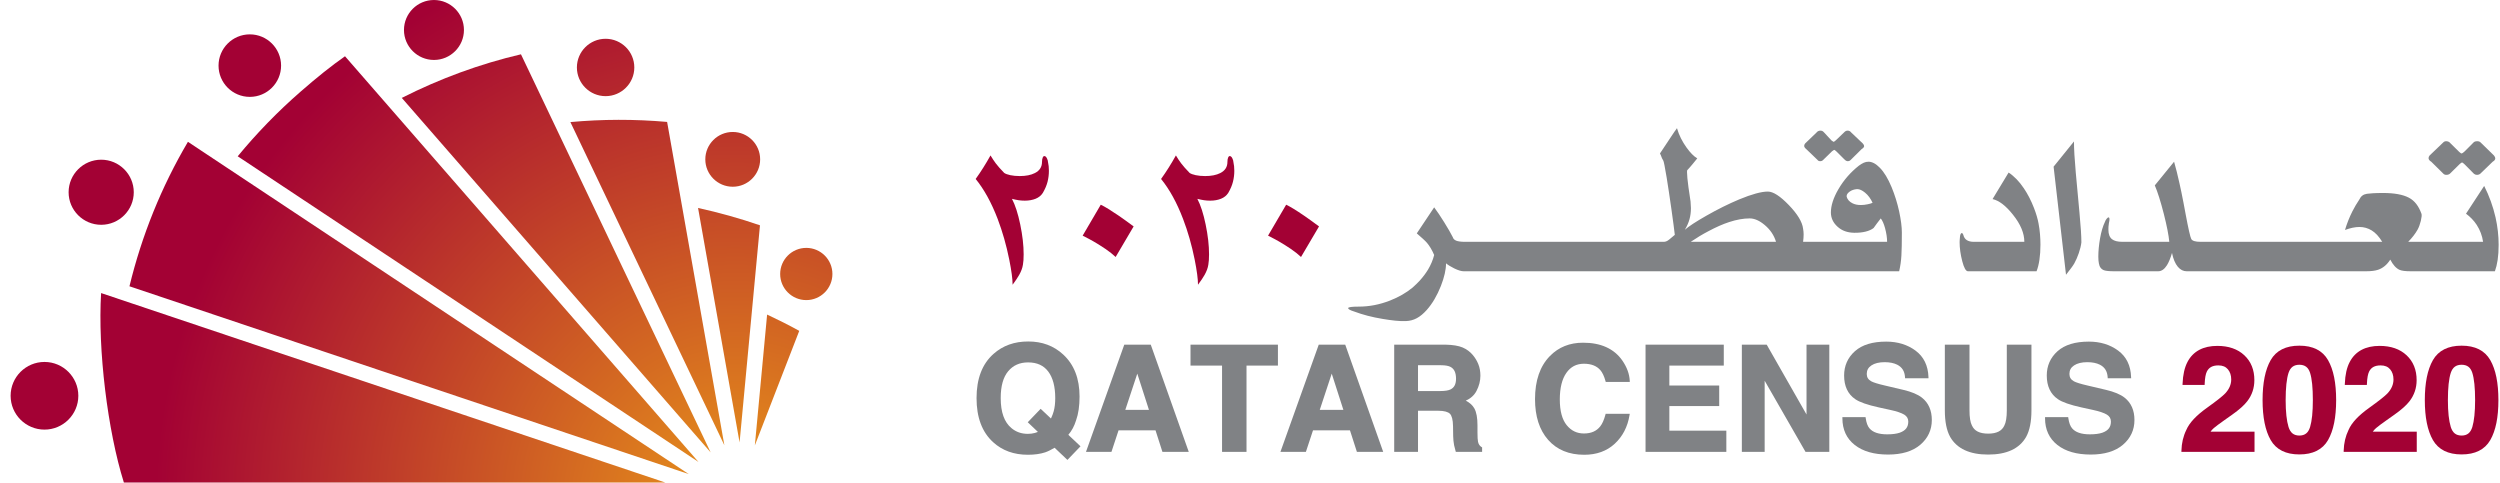 <svg width="207" height="40" viewBox="0 0 207 40" fill="none" xmlns="http://www.w3.org/2000/svg">
<path d="M89.098 34.807C89.291 34.271 89.386 33.614 89.387 32.836C89.388 31.356 88.938 30.187 88.034 29.355C87.254 28.633 86.284 28.272 85.137 28.275C84.001 28.272 83.04 28.613 82.272 29.295C81.326 30.126 80.857 31.362 80.858 32.963C80.857 34.555 81.314 35.783 82.235 36.616C82.992 37.309 83.959 37.656 85.112 37.654C85.662 37.654 86.138 37.587 86.542 37.454C86.766 37.378 87.028 37.247 87.321 37.074L88.383 38.081L89.466 36.953L88.458 36.004C88.736 35.676 88.954 35.281 89.098 34.807ZM85.685 35.849C85.501 35.898 85.308 35.923 85.109 35.923C84.573 35.923 84.125 35.765 83.743 35.444C83.16 34.957 82.859 34.14 82.859 32.964C82.857 31.962 83.071 31.221 83.478 30.738C83.889 30.249 84.428 30.007 85.125 30.007C85.87 30.008 86.415 30.26 86.796 30.765C87.177 31.272 87.374 32.002 87.374 32.963C87.374 33.381 87.332 33.744 87.248 34.05C87.204 34.222 87.123 34.428 87.02 34.653L86.166 33.85L85.098 34.962L85.939 35.763C85.841 35.799 85.754 35.832 85.685 35.849L85.71 35.943L85.685 35.849Z" fill="#808285"/>
<path d="M93.091 28.538L93.067 28.603L89.919 37.415H92.028L92.617 35.629H95.676L96.249 37.415H98.429L95.283 28.538H93.091ZM95.133 33.938H93.175L94.168 30.937L95.133 33.938Z" fill="#808285"/>
<path d="M98.574 28.538V30.271H101.186V37.415H103.211V30.271H105.812V28.538H105.713H98.574Z" fill="#808285"/>
<path d="M109.192 28.538L109.169 28.603L106.02 37.415H108.128L108.718 35.629H111.776L112.351 37.415H114.529L111.385 28.538H109.192ZM111.232 33.938H109.276L110.268 30.937L111.232 33.938Z" fill="#808285"/>
<path d="M122.381 36.585C122.352 36.458 122.335 36.19 122.335 35.797V35.215C122.335 34.596 122.253 34.13 122.072 33.809C121.923 33.545 121.682 33.335 121.368 33.175C121.763 32.998 122.065 32.732 122.253 32.372C122.468 31.962 122.577 31.539 122.577 31.111C122.577 30.759 122.523 30.443 122.408 30.162C122.299 29.886 122.146 29.632 121.957 29.405C121.725 29.125 121.44 28.916 121.106 28.772C120.766 28.627 120.298 28.552 119.699 28.538H119.697H115.44V37.415H117.411V34.01H119.088C119.582 34.009 119.903 34.107 120.053 34.259C120.205 34.406 120.306 34.755 120.311 35.299L120.323 36.107C120.328 36.366 120.353 36.621 120.401 36.87C120.427 36.993 120.466 37.149 120.522 37.343L120.543 37.415H122.719V37.101V37.044L122.671 37.016C122.52 36.922 122.427 36.786 122.381 36.585ZM117.411 30.241H119.318C119.682 30.241 119.948 30.293 120.111 30.384C120.405 30.543 120.557 30.848 120.56 31.359C120.556 31.825 120.405 32.097 120.099 32.247C119.928 32.331 119.648 32.378 119.269 32.378H117.411V30.241Z" fill="#808285"/>
<path d="M131.146 30.117C131.762 30.119 132.208 30.299 132.511 30.65C132.678 30.846 132.824 31.147 132.936 31.553L132.955 31.625H134.947L134.943 31.524C134.915 30.961 134.709 30.404 134.331 29.854C133.644 28.867 132.544 28.374 131.078 28.376C129.974 28.374 129.053 28.744 128.335 29.476C127.508 30.318 127.1 31.515 127.1 33.046C127.1 34.465 127.458 35.594 128.185 36.419C128.912 37.245 129.919 37.656 131.177 37.655C132.194 37.656 133.043 37.35 133.702 36.74C134.357 36.133 134.768 35.339 134.925 34.376L134.942 34.263H132.947L132.929 34.336C132.812 34.776 132.666 35.098 132.498 35.305C132.189 35.697 131.751 35.892 131.149 35.892C130.567 35.892 130.101 35.668 129.721 35.202C129.348 34.744 129.152 34.037 129.152 33.077C129.152 32.115 129.337 31.383 129.696 30.874C130.055 30.366 130.526 30.12 131.146 30.117Z" fill="#808285"/>
<path d="M138.222 33.622H142.35V31.921H138.222V30.271H142.729V30.174V28.538H136.251V37.415H142.941V35.659H138.222V33.622Z" fill="#808285"/>
<path d="M149.58 34.322L146.283 28.538H144.225V28.637V37.415H146.114V31.524L149.497 37.415H151.467V28.538H149.58V34.322Z" fill="#808285"/>
<path d="M157.597 32.281L156.071 31.921C155.487 31.787 155.102 31.663 154.942 31.572L154.94 31.571C154.684 31.428 154.571 31.242 154.567 30.962C154.57 30.653 154.692 30.432 154.953 30.256C155.218 30.08 155.581 29.988 156.049 29.988C156.469 29.988 156.813 30.06 157.087 30.196C157.493 30.403 157.702 30.733 157.735 31.227L157.741 31.319H159.679L159.677 31.219C159.645 30.273 159.285 29.533 158.607 29.032C157.934 28.533 157.119 28.286 156.176 28.286C155.05 28.286 154.183 28.547 153.585 29.081C152.992 29.612 152.692 30.291 152.693 31.092C152.691 31.964 152.999 32.632 153.613 33.05C153.983 33.305 154.623 33.524 155.555 33.731L156.497 33.937C157.041 34.053 157.437 34.189 157.673 34.332C157.901 34.478 158.004 34.656 158.006 34.913C158.001 35.368 157.787 35.652 157.294 35.829C157.037 35.916 156.693 35.963 156.262 35.963C155.545 35.963 155.063 35.79 154.789 35.462C154.641 35.289 154.535 35.008 154.48 34.621L154.468 34.539H154.383H152.551V34.636C152.551 35.563 152.892 36.31 153.571 36.842C154.251 37.376 155.174 37.637 156.334 37.637C157.468 37.637 158.361 37.371 158.999 36.828C159.631 36.29 159.955 35.596 159.955 34.777C159.955 33.984 159.682 33.356 159.138 32.928C158.787 32.652 158.273 32.441 157.597 32.281Z" fill="#808285"/>
<path d="M166.164 33.968C166.164 34.556 166.092 34.98 165.962 35.23L165.959 35.234H165.96C165.757 35.678 165.336 35.903 164.622 35.905C163.902 35.903 163.479 35.678 163.278 35.234L163.275 35.233L163.275 35.23C163.145 34.98 163.072 34.556 163.074 33.968V28.538H161.033V28.637V33.97C161.033 34.905 161.176 35.639 161.473 36.175C162.034 37.155 163.101 37.64 164.621 37.638C166.142 37.64 167.207 37.155 167.763 36.175C168.06 35.639 168.204 34.905 168.204 33.97V28.538H166.163V33.968H166.164Z" fill="#808285"/>
<path d="M174.377 32.281L172.851 31.921C172.266 31.787 171.882 31.663 171.721 31.572L171.719 31.571C171.464 31.428 171.351 31.242 171.347 30.962C171.35 30.653 171.47 30.432 171.733 30.256C171.998 30.08 172.361 29.988 172.829 29.988C173.247 29.988 173.595 30.06 173.867 30.196C174.271 30.403 174.48 30.733 174.514 31.227L174.519 31.319H176.459L176.454 31.219C176.425 30.273 176.065 29.533 175.386 29.032C174.712 28.533 173.899 28.286 172.954 28.286C171.83 28.286 170.963 28.547 170.363 29.081C169.772 29.612 169.471 30.291 169.473 31.092C169.471 31.964 169.779 32.632 170.393 33.05C170.762 33.305 171.404 33.524 172.333 33.731L173.275 33.937C173.821 34.053 174.217 34.189 174.453 34.332C174.681 34.478 174.782 34.656 174.784 34.913C174.78 35.368 174.565 35.652 174.073 35.829C173.817 35.916 173.472 35.963 173.041 35.963C172.325 35.963 171.842 35.79 171.568 35.462C171.421 35.289 171.312 35.008 171.258 34.621L171.247 34.539H171.163H169.33V34.636C169.329 35.563 169.673 36.31 170.351 36.842C171.029 37.376 171.954 37.637 173.113 37.637C174.248 37.637 175.14 37.371 175.777 36.828C176.41 36.29 176.734 35.596 176.732 34.777C176.734 33.984 176.462 33.356 175.918 32.928C175.568 32.652 175.053 32.441 174.377 32.281Z" fill="#808285"/>
<path d="M183.3 35.448C183.45 35.318 183.739 35.101 184.157 34.806L184.831 34.329C185.403 33.925 185.817 33.556 186.076 33.218C186.467 32.713 186.661 32.126 186.661 31.476C186.664 30.631 186.386 29.936 185.83 29.416C185.274 28.896 184.525 28.64 183.6 28.64C182.433 28.637 181.588 29.083 181.123 29.97C180.88 30.436 180.745 31.035 180.717 31.772L180.713 31.873H182.543L182.547 31.779C182.565 31.308 182.629 30.968 182.725 30.77C182.897 30.425 183.193 30.257 183.681 30.255C184.035 30.255 184.285 30.364 184.468 30.577C184.651 30.799 184.745 31.073 184.745 31.417C184.744 31.833 184.582 32.215 184.247 32.574C184.031 32.802 183.53 33.199 182.758 33.751C181.86 34.391 181.282 35 181.029 35.596L181.028 35.594C181.027 35.596 181.027 35.597 181.027 35.599C181.027 35.599 181.026 35.599 181.025 35.599L181.026 35.601C180.772 36.119 180.639 36.691 180.623 37.314L180.62 37.415H186.675V35.742H183.033C183.112 35.635 183.198 35.535 183.3 35.448Z" fill="#A30134"/>
<path d="M190.388 28.622C189.277 28.619 188.467 29.02 188.011 29.82C187.561 30.608 187.343 31.711 187.341 33.131C187.343 34.549 187.561 35.649 188.013 36.436C188.468 37.231 189.277 37.63 190.388 37.626C191.497 37.63 192.308 37.231 192.763 36.436C193.214 35.649 193.432 34.549 193.433 33.131C193.432 31.711 193.214 30.608 192.763 29.821C192.308 29.02 191.497 28.619 190.388 28.622ZM189.49 30.875C189.648 30.412 189.922 30.206 190.388 30.201C190.851 30.207 191.123 30.412 191.275 30.874C191.426 31.352 191.505 32.106 191.504 33.131C191.505 34.106 191.426 34.852 191.275 35.356C191.123 35.847 190.85 36.059 190.388 36.065C189.926 36.059 189.648 35.847 189.49 35.353C189.335 34.849 189.252 34.106 189.252 33.131C189.252 32.106 189.335 31.352 189.49 30.875Z" fill="#A30134"/>
<path d="M196.734 35.448C196.884 35.318 197.17 35.101 197.591 34.806L198.265 34.329C198.837 33.925 199.25 33.556 199.51 33.218C199.9 32.713 200.098 32.126 200.097 31.476C200.098 30.631 199.82 29.936 199.264 29.416C198.709 28.896 197.958 28.64 197.035 28.64C195.868 28.637 195.022 29.083 194.558 29.97C194.312 30.436 194.179 31.035 194.153 31.772L194.149 31.873H195.977L195.981 31.779C195.999 31.308 196.063 30.968 196.16 30.77C196.331 30.425 196.626 30.257 197.116 30.255C197.469 30.255 197.721 30.364 197.903 30.577C198.086 30.799 198.18 31.073 198.18 31.417C198.18 31.833 198.018 32.215 197.681 32.574C197.465 32.802 196.962 33.199 196.192 33.751C195.294 34.391 194.715 35 194.462 35.596V35.594C194.462 35.596 194.462 35.597 194.462 35.599C194.462 35.599 194.462 35.599 194.459 35.599V35.601C194.207 36.119 194.074 36.691 194.057 37.314L194.056 37.415H200.108V35.742H196.467C196.546 35.635 196.633 35.535 196.734 35.448Z" fill="#A30134"/>
<path d="M206.197 29.821C205.742 29.02 204.931 28.619 203.821 28.622C202.711 28.619 201.9 29.02 201.445 29.82C200.994 30.608 200.776 31.711 200.775 33.131C200.776 34.549 200.994 35.649 201.445 36.436C201.901 37.231 202.711 37.63 203.821 37.626C204.931 37.63 205.741 37.231 206.197 36.436C206.648 35.649 206.868 34.549 206.868 33.131C206.868 31.711 206.648 30.608 206.197 29.821ZM202.686 33.131C202.686 32.106 202.768 31.352 202.923 30.875C203.081 30.412 203.355 30.206 203.821 30.201C204.286 30.207 204.557 30.412 204.709 30.874C204.859 31.352 204.939 32.106 204.939 33.131C204.939 34.106 204.859 34.852 204.709 35.356C204.554 35.847 204.284 36.059 203.821 36.065C203.358 36.059 203.083 35.847 202.923 35.353H202.924C202.768 34.849 202.686 34.106 202.686 33.131Z" fill="#A30134"/>
<path d="M86.751 13.278C86.676 13.042 86.586 12.924 86.481 12.924C86.427 12.915 86.379 12.954 86.34 13.041C86.299 13.127 86.278 13.253 86.278 13.412C86.278 13.825 86.081 14.132 85.687 14.33C85.362 14.496 84.945 14.578 84.435 14.578C84.145 14.578 83.883 14.552 83.652 14.504C83.42 14.454 83.251 14.391 83.146 14.316C82.841 14.003 82.61 13.739 82.452 13.53C82.296 13.319 82.15 13.1 82.014 12.87C81.629 13.563 81.22 14.214 80.785 14.818C81.485 15.677 82.091 16.779 82.607 18.127C83.005 19.176 83.325 20.295 83.565 21.488C83.75 22.41 83.844 23.108 83.844 23.576C84.087 23.247 84.27 22.975 84.39 22.759C84.555 22.466 84.658 22.186 84.698 21.923C84.738 21.704 84.758 21.415 84.758 21.06C84.758 20.318 84.664 19.494 84.477 18.591C84.29 17.687 84.061 16.979 83.791 16.465C84.01 16.518 84.197 16.558 84.349 16.579C84.502 16.603 84.67 16.615 84.855 16.615C85.189 16.615 85.487 16.56 85.748 16.457C86.007 16.351 86.208 16.19 86.346 15.972C86.531 15.656 86.661 15.35 86.737 15.053C86.811 14.758 86.849 14.454 86.849 14.145C86.849 14.011 86.843 13.883 86.831 13.762C86.818 13.643 86.792 13.482 86.751 13.278Z" fill="#A30134"/>
<path d="M91.144 16.949L89.644 19.512C90.02 19.701 90.32 19.861 90.545 19.991C90.879 20.185 91.209 20.392 91.534 20.612C91.888 20.857 92.168 21.079 92.375 21.278L93.865 18.747C93.38 18.387 92.962 18.088 92.613 17.848C91.993 17.424 91.503 17.123 91.144 16.949Z" fill="#A30134"/>
<path d="M102.103 13.278C102.029 13.042 101.939 12.924 101.834 12.924C101.779 12.915 101.732 12.954 101.691 13.041C101.652 13.127 101.631 13.253 101.631 13.412C101.631 13.825 101.434 14.132 101.039 14.33C100.714 14.496 100.296 14.578 99.787 14.578C99.497 14.578 99.236 14.552 99.005 14.504C98.772 14.454 98.603 14.391 98.498 14.316C98.193 14.003 97.962 13.739 97.804 13.53C97.647 13.319 97.5 13.1 97.365 12.87C96.98 13.563 96.571 14.214 96.137 14.818C96.836 15.677 97.443 16.779 97.957 18.127C98.358 19.176 98.679 20.295 98.918 21.488C99.102 22.41 99.194 23.108 99.194 23.576C99.439 23.247 99.621 22.975 99.742 22.759C99.906 22.466 100.01 22.186 100.049 21.923C100.089 21.704 100.109 21.415 100.109 21.06C100.109 20.318 100.016 19.494 99.828 18.591C99.641 17.687 99.412 16.979 99.141 16.465C99.362 16.518 99.549 16.558 99.702 16.579C99.853 16.603 100.023 16.615 100.207 16.615C100.543 16.615 100.839 16.56 101.098 16.457C101.359 16.351 101.559 16.19 101.699 15.972C101.884 15.656 102.014 15.35 102.089 15.053C102.163 14.758 102.201 14.454 102.201 14.145C102.201 14.011 102.194 13.883 102.182 13.762C102.17 13.643 102.144 13.482 102.103 13.278Z" fill="#A30134"/>
<path d="M106.495 16.949L104.995 19.512C105.37 19.701 105.669 19.861 105.895 19.991C106.231 20.185 106.559 20.392 106.885 20.612C107.24 20.857 107.519 21.079 107.724 21.278L109.215 18.747C108.731 18.387 108.314 18.088 107.964 17.848C107.345 17.424 106.854 17.123 106.495 16.949Z" fill="#A30134"/>
<path d="M150.495 13.248C150.54 13.314 150.612 13.346 150.713 13.346C150.811 13.346 150.892 13.314 150.952 13.248L151.687 12.53C151.79 12.452 151.848 12.41 151.859 12.41C151.904 12.41 151.972 12.456 152.06 12.544L152.766 13.248C152.791 13.274 152.825 13.297 152.867 13.315C152.909 13.335 152.952 13.346 152.998 13.346C153.088 13.346 153.166 13.314 153.23 13.248L154.146 12.343C154.266 12.272 154.333 12.196 154.348 12.118C154.348 12.031 154.313 11.956 154.243 11.884L153.291 10.98C153.206 10.869 153.103 10.815 152.984 10.815C152.903 10.815 152.83 10.838 152.767 10.889L152.016 11.609C151.917 11.698 151.854 11.744 151.829 11.744C151.808 11.744 151.746 11.703 151.641 11.623L151.034 10.967C150.979 10.906 150.929 10.865 150.881 10.843C150.834 10.825 150.776 10.816 150.713 10.816C150.656 10.816 150.588 10.834 150.509 10.875L149.468 11.877C149.413 11.943 149.386 12.01 149.386 12.08C149.386 12.166 149.447 12.26 149.573 12.36L150.495 13.248Z" fill="#808285"/>
<path d="M136.539 22.461H137.123H149.003H149.971H157.25C157.348 22.043 157.41 21.609 157.436 21.164C157.462 20.717 157.474 20.081 157.474 19.258C157.474 18.784 157.398 18.201 157.25 17.506C157.098 16.813 156.891 16.146 156.626 15.501C156.327 14.783 156.002 14.246 155.652 13.893C155.482 13.718 155.318 13.59 155.162 13.51C155.003 13.43 154.856 13.39 154.716 13.39C154.576 13.39 154.445 13.418 154.322 13.473C154.199 13.527 154.064 13.611 153.914 13.719C153.224 14.264 152.659 14.912 152.22 15.666C151.805 16.379 151.598 17.02 151.598 17.59C151.598 18.044 151.78 18.439 152.148 18.771C152.514 19.106 152.973 19.264 153.524 19.274C154.216 19.286 154.815 19.141 155.136 18.876C155.275 18.669 155.527 18.347 155.728 18.084C155.868 18.268 155.984 18.532 156.079 18.876C156.195 19.305 156.252 19.686 156.252 20.022H149.971H149.296C149.325 19.802 149.34 19.601 149.34 19.415C149.34 19.256 149.325 19.095 149.296 18.938C149.23 18.383 148.838 17.73 148.119 16.983C147.399 16.236 146.819 15.862 146.381 15.862C145.84 15.862 145.048 16.078 144.003 16.511C143.135 16.876 142.229 17.323 141.29 17.859C140.415 18.358 139.82 18.747 139.506 19.025C139.686 18.723 139.814 18.43 139.891 18.149C139.968 17.871 140.009 17.565 140.009 17.229L139.978 16.684C139.888 16.084 139.832 15.694 139.805 15.509C139.726 14.918 139.686 14.502 139.686 14.258C139.686 14.168 139.691 14.113 139.702 14.095C139.871 13.913 140.02 13.746 140.147 13.588C140.275 13.431 140.403 13.272 140.533 13.114C140.252 12.949 139.958 12.652 139.649 12.222C139.284 11.718 139.018 11.182 138.854 10.613C138.748 10.752 138.579 10.998 138.344 11.354C137.759 12.231 137.46 12.684 137.445 12.708C137.509 12.829 137.549 12.919 137.565 12.982C137.58 13.044 137.632 13.15 137.721 13.299C137.761 13.36 137.854 13.826 137.999 14.7C138.119 15.434 138.249 16.307 138.393 17.32C138.536 18.334 138.629 19.042 138.674 19.446C138.518 19.575 138.365 19.703 138.212 19.832C138.06 19.959 137.911 20.023 137.767 20.023H137.115H136.538H121.897H121.417H121.301C120.972 20.023 120.731 19.989 120.577 19.929C120.423 19.866 120.327 19.77 120.293 19.642C120.133 19.326 119.897 18.913 119.581 18.405C119.265 17.896 118.987 17.484 118.749 17.168L117.31 19.324C117.684 19.648 118.007 19.933 118.157 20.111C118.382 20.381 118.579 20.715 118.749 21.116C118.643 21.529 118.473 21.933 118.238 22.328C118.053 22.63 117.827 22.933 117.557 23.233C117.397 23.406 117.199 23.6 116.964 23.81C116.44 24.242 115.815 24.603 115.091 24.887C114.236 25.221 113.377 25.388 112.511 25.388C111.937 25.388 111.641 25.428 111.628 25.509C111.628 25.599 111.799 25.696 112.144 25.8C112.829 26.058 113.609 26.262 114.484 26.406C115.207 26.526 115.853 26.609 116.417 26.585C117.067 26.559 117.583 26.279 118.134 25.666C118.599 25.141 118.988 24.48 119.304 23.683C119.589 22.954 119.731 22.328 119.731 21.804C119.901 21.944 120.129 22.084 120.412 22.224C120.737 22.382 120.998 22.461 121.193 22.461H121.417H122.241H136.539V22.461ZM154.629 16.916C154.452 16.955 154.266 16.976 154.072 16.976C153.801 16.976 153.569 16.926 153.374 16.826C153.144 16.706 152.962 16.535 152.902 16.265V16.237C152.902 16.11 152.984 15.989 153.148 15.868C153.313 15.748 153.513 15.68 153.749 15.66H153.794C153.974 15.66 154.184 15.756 154.424 15.95C154.689 16.165 154.896 16.458 155.05 16.792C154.946 16.847 154.807 16.876 154.629 16.916ZM139.993 20.022C140.488 19.687 140.978 19.392 141.463 19.14C142.082 18.809 142.649 18.559 143.164 18.39C143.783 18.186 144.354 18.084 144.872 18.084C145.272 18.084 145.69 18.268 146.125 18.637C146.585 19.025 146.894 19.488 147.054 20.022H139.993Z" fill="#808285"/>
<path d="M168.793 18.515C168.723 18.123 168.595 17.688 168.41 17.213C168.176 16.61 167.898 16.071 167.578 15.596C167.194 15.022 166.77 14.586 166.312 14.288L164.984 16.483C165.524 16.605 166.09 17.039 166.679 17.785C167.304 18.568 167.615 19.313 167.615 20.023H163.424C163.196 20.023 163.007 19.977 162.859 19.887C162.712 19.798 162.611 19.65 162.563 19.446C162.534 19.351 162.491 19.302 162.436 19.302C162.397 19.293 162.361 19.324 162.331 19.398C162.302 19.469 162.278 19.578 162.278 19.706C162.27 19.782 162.268 19.834 162.263 19.88C162.258 19.924 162.256 19.982 162.256 20.052C162.256 20.541 162.328 21.065 162.473 21.623C162.618 22.182 162.775 22.46 162.945 22.46H168.627C168.731 22.197 168.812 21.877 168.866 21.504C168.922 21.13 168.949 20.713 168.949 20.253C168.949 19.979 168.937 19.692 168.912 19.392C168.888 19.093 168.848 18.801 168.793 18.515Z" fill="#808285"/>
<path d="M171.874 14.292C171.774 13.185 171.725 12.326 171.725 11.712L170.038 13.8L171.065 22.75C171.429 22.292 171.66 21.979 171.754 21.807C172.014 21.344 172.287 20.59 172.339 20.065C172.339 19.56 172.287 18.748 172.182 17.63C172.076 16.508 171.973 15.396 171.874 14.292Z" fill="#808285"/>
<path d="M201.309 13.393L202.314 14.386C202.374 14.446 202.454 14.477 202.553 14.477C202.673 14.477 202.771 14.446 202.846 14.387L203.678 13.569C203.773 13.491 203.832 13.451 203.858 13.451C203.893 13.451 203.964 13.506 204.076 13.614L204.84 14.386C204.91 14.446 204.993 14.477 205.087 14.477C205.198 14.477 205.29 14.446 205.365 14.386L206.4 13.386C206.538 13.309 206.609 13.215 206.609 13.11C206.609 13.045 206.574 12.967 206.503 12.877L205.448 11.848C205.398 11.789 205.345 11.749 205.294 11.725C205.242 11.703 205.177 11.692 205.103 11.692C205.012 11.692 204.931 11.712 204.854 11.752L204.031 12.574C203.926 12.665 203.853 12.709 203.813 12.709C203.787 12.709 203.73 12.672 203.634 12.588L202.914 11.88C202.819 11.754 202.695 11.692 202.538 11.692C202.464 11.692 202.399 11.711 202.345 11.752L201.174 12.872C201.115 12.946 201.084 13.017 201.084 13.087C201.084 13.202 201.16 13.304 201.309 13.393Z" fill="#808285"/>
<path d="M195.898 22.461C196.328 22.461 196.665 22.419 196.911 22.335C197.314 22.195 197.649 21.916 197.915 21.496C198.139 21.931 198.394 22.212 198.678 22.341C198.858 22.421 199.16 22.46 199.587 22.46H200.268H201.46H206.579C206.674 22.197 206.75 21.885 206.805 21.527C206.859 21.166 206.887 20.747 206.887 20.268C206.887 19.521 206.802 18.767 206.633 18.008C206.427 17.102 206.112 16.231 205.689 15.395L204.185 17.694C204.519 17.938 204.838 18.258 205.072 18.621C205.352 19.055 205.527 19.522 205.599 20.022H201.46H200.268H199.399C199.719 19.697 199.975 19.367 200.171 19.025C200.401 18.621 200.565 17.889 200.501 17.709C200.272 17.079 199.946 16.624 199.451 16.367C198.956 16.108 198.244 15.979 197.315 15.979C196.64 15.979 196.197 16.015 195.98 16.046C195.68 16.093 195.486 16.236 195.35 16.525C195.14 16.837 194.948 17.163 194.774 17.506C194.528 17.995 194.325 18.508 194.166 19.041C194.381 18.962 194.59 18.9 194.792 18.857C194.995 18.814 195.186 18.794 195.366 18.794C195.731 18.794 196.068 18.891 196.381 19.082C196.694 19.275 196.982 19.587 197.247 20.022H182.196C181.776 20.022 181.524 19.946 181.438 19.79C181.354 19.635 181.196 18.942 180.966 17.709C180.906 17.404 180.849 17.099 180.795 16.796C180.674 16.165 180.564 15.632 180.464 15.193C180.314 14.513 180.164 13.913 180.014 13.389L178.418 15.35C178.652 15.893 178.902 16.686 179.167 17.722C179.416 18.707 179.567 19.473 179.617 20.022H175.722C175.337 20.022 175.056 19.948 174.874 19.806C174.674 19.646 174.576 19.386 174.576 19.025C174.57 18.957 174.572 18.871 174.582 18.771C174.592 18.672 174.605 18.573 174.618 18.472C174.65 18.336 174.665 18.237 174.665 18.172C174.665 18.058 174.64 18 174.59 18C174.545 18 174.492 18.04 174.429 18.117C174.366 18.194 174.323 18.272 174.297 18.354C174.118 18.729 173.98 19.188 173.885 19.737C173.79 20.285 173.741 20.791 173.741 21.249C173.741 21.484 173.758 21.668 173.787 21.803C173.833 22.099 173.976 22.29 174.216 22.379C174.365 22.432 174.648 22.461 175.062 22.461H178.695C178.97 22.461 179.212 22.296 179.423 21.961C179.576 21.716 179.716 21.377 179.842 20.943C179.941 21.44 180.105 21.827 180.329 22.095C180.539 22.34 180.781 22.461 181.056 22.461H181.895H195.898V22.461Z" fill="#808285"/>
<path d="M66.761 20.525C65.568 20.525 64.598 21.495 64.598 22.687C64.598 23.879 65.568 24.848 66.761 24.848C67.954 24.848 68.924 23.879 68.924 22.687C68.924 21.495 67.954 20.525 66.761 20.525Z" fill="url(#paint0_radial_1042_37971)"/>
<path d="M60.671 10.927C59.419 10.927 58.4 11.944 58.4 13.194C58.4 14.445 59.419 15.462 60.671 15.462C61.922 15.462 62.94 14.445 62.94 13.194C62.94 11.944 61.922 10.927 60.671 10.927Z" fill="url(#paint1_radial_1042_37971)"/>
<path d="M50.143 3.211C48.834 3.211 47.767 4.276 47.767 5.586C47.767 6.896 48.834 7.961 50.143 7.961C51.455 7.961 52.521 6.896 52.521 5.586C52.522 4.276 51.455 3.211 50.143 3.211Z" fill="url(#paint2_radial_1042_37971)"/>
<path d="M35.932 1.81198e-05C34.563 1.81198e-05 33.449 1.113 33.449 2.482C33.449 3.85 34.563 4.964 35.932 4.964C37.301 4.964 38.415 3.85 38.415 2.482C38.415 1.113 37.301 1.81198e-05 35.932 1.81198e-05Z" fill="url(#paint3_radial_1042_37971)"/>
<path d="M20.685 2.845C19.255 2.845 18.095 4.006 18.095 5.433C18.095 6.861 19.255 8.022 20.685 8.022C22.113 8.022 23.274 6.86 23.274 5.433C23.274 4.006 22.113 2.845 20.685 2.845Z" fill="url(#paint4_radial_1042_37971)"/>
<path d="M8.379 13.223C6.891 13.223 5.681 14.433 5.681 15.918C5.681 17.404 6.891 18.613 8.379 18.613C9.865 18.613 11.076 17.404 11.076 15.918C11.076 14.433 9.865 13.223 8.379 13.223Z" fill="url(#paint5_radial_1042_37971)"/>
<path d="M3.683 29.969C2.136 29.969 0.879 31.226 0.879 32.77C0.879 34.315 2.136 35.572 3.683 35.572C5.228 35.572 6.486 34.315 6.486 32.77C6.486 31.226 5.228 29.969 3.683 29.969Z" fill="url(#paint6_radial_1042_37971)"/>
<path d="M66.178 27.395C65.304 26.911 64.414 26.468 63.517 26.046L62.501 36.88L66.178 27.395Z" fill="url(#paint7_radial_1042_37971)"/>
<path d="M57.799 17.218L61.237 36.634L62.926 18.656C61.233 18.073 59.52 17.597 57.799 17.218Z" fill="url(#paint8_radial_1042_37971)"/>
<path d="M55.237 10.095C52.541 9.858 49.869 9.866 47.228 10.108L59.977 36.865L55.237 10.095Z" fill="url(#paint9_radial_1042_37971)"/>
<path d="M43.136 4.496C39.735 5.292 36.433 6.505 33.268 8.106L58.843 37.46L43.136 4.496Z" fill="url(#paint10_radial_1042_37971)"/>
<path d="M28.566 4.658C27.41 5.472 26.283 6.372 24.889 7.588C22.99 9.244 21.253 11.034 19.682 12.941L57.835 38.252L28.566 4.658Z" fill="url(#paint11_radial_1042_37971)"/>
<path d="M10.719 23.704L57.027 39.254L15.561 11.743C13.352 15.49 11.736 19.512 10.719 23.704Z" fill="url(#paint12_radial_1042_37971)"/>
<path d="M8.372 24.266C8.087 28.922 8.908 35.668 10.257 39.953H55.088L8.372 24.266Z" fill="url(#paint13_radial_1042_37971)"/>
<defs>
<radialGradient id="paint0_radial_1042_37971" cx="0" cy="0" r="1" gradientUnits="userSpaceOnUse" gradientTransform="translate(60.916 41.74) scale(48.114 48.081)">
<stop stop-color="#E8941A"/>
<stop offset="1" stop-color="#A30134"/>
</radialGradient>
<radialGradient id="paint1_radial_1042_37971" cx="0" cy="0" r="1" gradientUnits="userSpaceOnUse" gradientTransform="translate(60.917 41.737) scale(48.107 48.075)">
<stop stop-color="#E8941A"/>
<stop offset="1" stop-color="#A30134"/>
</radialGradient>
<radialGradient id="paint2_radial_1042_37971" cx="0" cy="0" r="1" gradientUnits="userSpaceOnUse" gradientTransform="translate(60.918 41.739) scale(48.113 48.081)">
<stop stop-color="#E8941A"/>
<stop offset="1" stop-color="#A30134"/>
</radialGradient>
<radialGradient id="paint3_radial_1042_37971" cx="0" cy="0" r="1" gradientUnits="userSpaceOnUse" gradientTransform="translate(60.915 41.741) scale(48.114 48.081)">
<stop stop-color="#E8941A"/>
<stop offset="1" stop-color="#A30134"/>
</radialGradient>
<radialGradient id="paint4_radial_1042_37971" cx="0" cy="0" r="1" gradientUnits="userSpaceOnUse" gradientTransform="translate(60.91 41.744) scale(48.111 48.079)">
<stop stop-color="#E8941A"/>
<stop offset="1" stop-color="#A30134"/>
</radialGradient>
<radialGradient id="paint5_radial_1042_37971" cx="0" cy="0" r="1" gradientUnits="userSpaceOnUse" gradientTransform="translate(60.919 41.74) scale(48.116 48.083)">
<stop stop-color="#E8941A"/>
<stop offset="1" stop-color="#A30134"/>
</radialGradient>
<radialGradient id="paint6_radial_1042_37971" cx="0" cy="0" r="1" gradientUnits="userSpaceOnUse" gradientTransform="translate(60.912 41.741) scale(48.111 48.078)">
<stop stop-color="#E8941A"/>
<stop offset="1" stop-color="#A30134"/>
</radialGradient>
<radialGradient id="paint7_radial_1042_37971" cx="0" cy="0" r="1" gradientUnits="userSpaceOnUse" gradientTransform="translate(60.917 41.741) scale(48.118 48.086)">
<stop stop-color="#E8941A"/>
<stop offset="1" stop-color="#A30134"/>
</radialGradient>
<radialGradient id="paint8_radial_1042_37971" cx="0" cy="0" r="1" gradientUnits="userSpaceOnUse" gradientTransform="translate(60.917 41.741) scale(48.115 48.082)">
<stop stop-color="#E8941A"/>
<stop offset="1" stop-color="#A30134"/>
</radialGradient>
<radialGradient id="paint9_radial_1042_37971" cx="0" cy="0" r="1" gradientUnits="userSpaceOnUse" gradientTransform="translate(60.917 41.74) scale(48.114 48.081)">
<stop stop-color="#E8941A"/>
<stop offset="1" stop-color="#A30134"/>
</radialGradient>
<radialGradient id="paint10_radial_1042_37971" cx="0" cy="0" r="1" gradientUnits="userSpaceOnUse" gradientTransform="translate(60.918 41.74) scale(48.113 48.081)">
<stop stop-color="#E8941A"/>
<stop offset="1" stop-color="#A30134"/>
</radialGradient>
<radialGradient id="paint11_radial_1042_37971" cx="0" cy="0" r="1" gradientUnits="userSpaceOnUse" gradientTransform="translate(60.918 41.74) scale(48.115 48.082)">
<stop stop-color="#E8941A"/>
<stop offset="1" stop-color="#A30134"/>
</radialGradient>
<radialGradient id="paint12_radial_1042_37971" cx="0" cy="0" r="1" gradientUnits="userSpaceOnUse" gradientTransform="translate(60.917 41.741) scale(48.115 48.083)">
<stop stop-color="#E8941A"/>
<stop offset="1" stop-color="#A30134"/>
</radialGradient>
<radialGradient id="paint13_radial_1042_37971" cx="0" cy="0" r="1" gradientUnits="userSpaceOnUse" gradientTransform="translate(60.917 41.741) scale(48.112 48.08)">
<stop stop-color="#E8941A"/>
<stop offset="1" stop-color="#A30134"/>
</radialGradient>
</defs>
</svg>
